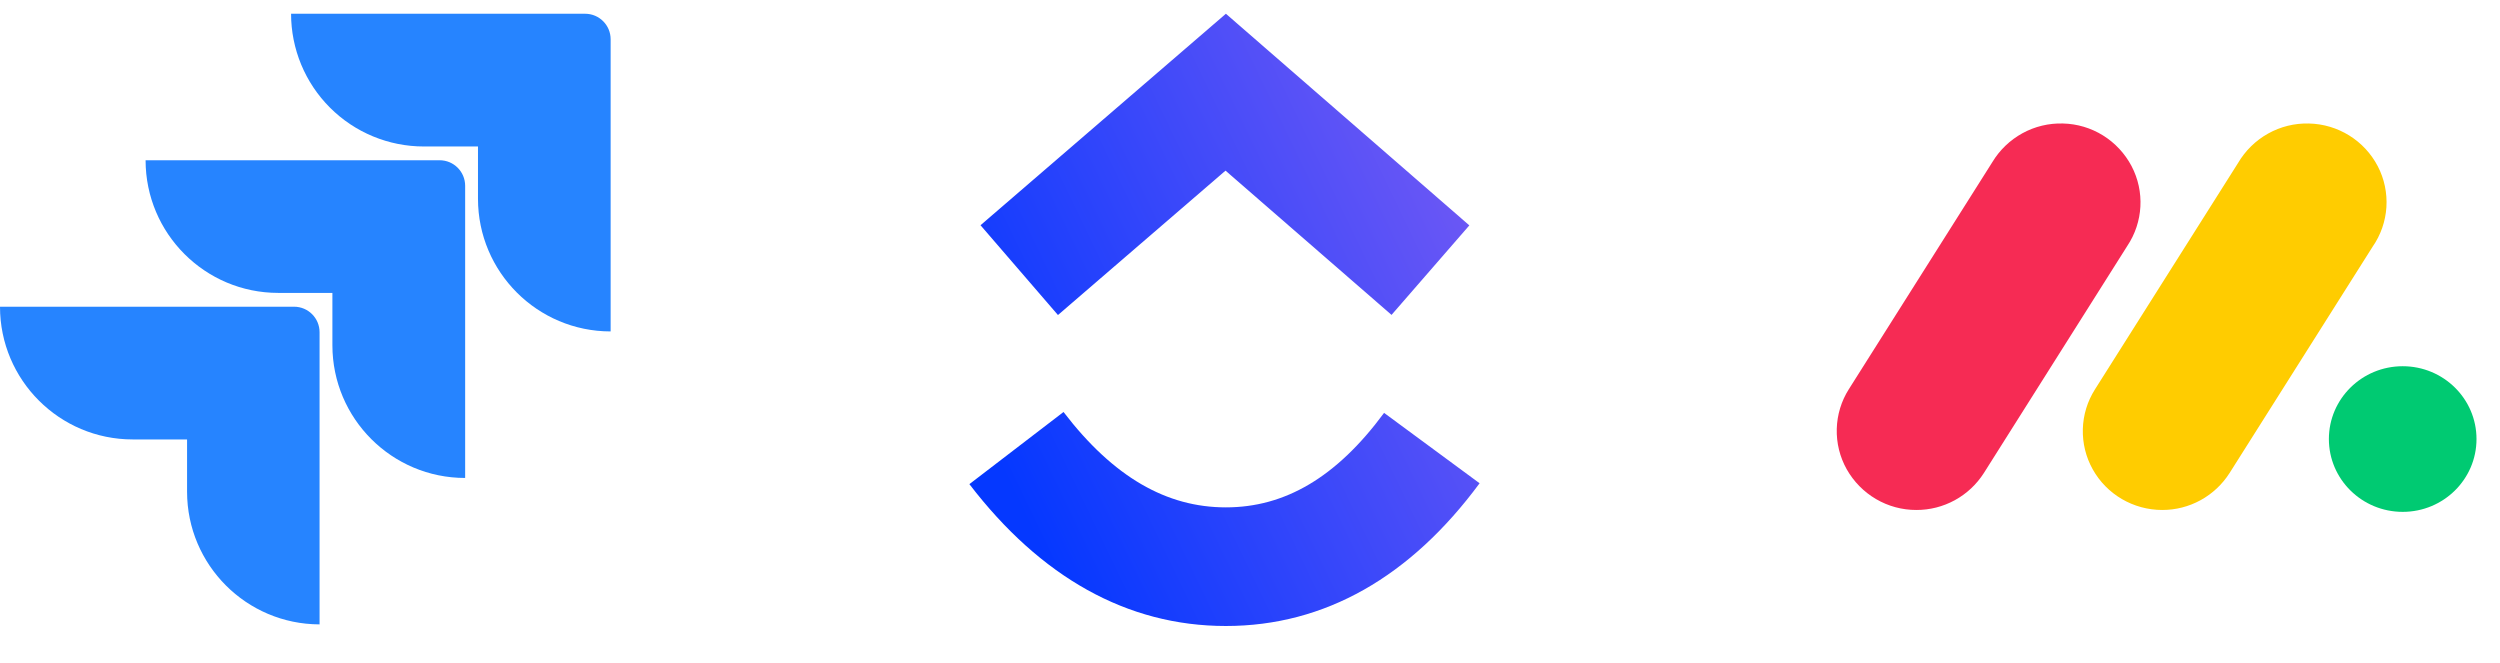 <svg width="98" height="26" viewBox="0 0 98 26" fill="none" xmlns="http://www.w3.org/2000/svg">
<g clip-path="url(#clip0_6362_4984)">
<path d="M22.937 0.539H11.41C11.41 1.222 11.545 1.899 11.806 2.53C12.068 3.162 12.451 3.735 12.934 4.218C13.417 4.702 13.991 5.085 14.622 5.346C15.254 5.608 15.93 5.742 16.613 5.742H18.737V7.793C18.739 10.664 21.066 12.991 23.937 12.992V1.539C23.937 0.987 23.489 0.539 22.937 0.539Z" fill="#2684FF"/>
<path d="M17.234 6.282H5.707C5.709 9.154 8.036 11.481 10.907 11.482H13.03V13.539C13.034 16.41 15.363 18.736 18.234 18.736V7.283C18.234 6.73 17.786 6.282 17.234 6.282Z" fill="url(#paint0_linear_6362_4984)"/>
<path d="M11.527 12.023H0C0 14.896 2.33 17.226 5.203 17.226H7.333V19.276C7.335 22.144 9.658 24.47 12.527 24.476V13.023C12.527 12.47 12.079 12.023 11.527 12.023Z" fill="url(#paint1_linear_6362_4984)"/>
</g>
<g clip-path="url(#clip1_6362_4984)">
<path d="M38 18.978L41.69 16.15C43.651 18.71 45.734 19.889 48.053 19.889C50.36 19.889 52.383 18.723 54.256 16.185L58 18.944C55.298 22.604 51.941 24.539 48.053 24.539C44.178 24.539 40.788 22.617 38 18.978ZM48.04 6.689L41.472 12.349L38.436 8.829L48.055 0.539L57.598 8.835L54.548 12.344L48.04 6.689Z" fill="url(#paint2_linear_6362_4984)"/>
</g>
<g clip-path="url(#clip2_6362_4984)">
<path d="M75.12 19.991C74.565 19.992 74.02 19.845 73.541 19.564C73.061 19.284 72.665 18.88 72.391 18.395C72.121 17.913 71.986 17.366 72.001 16.812C72.016 16.259 72.18 15.72 72.476 15.254L78.097 6.36C78.384 5.882 78.793 5.49 79.28 5.223C79.767 4.956 80.317 4.824 80.871 4.841C81.425 4.854 81.966 5.016 82.438 5.309C82.909 5.602 83.295 6.016 83.556 6.509C84.08 7.507 84.015 8.708 83.387 9.645L77.77 18.539C77.486 18.986 77.093 19.354 76.63 19.607C76.166 19.861 75.647 19.993 75.12 19.991Z" fill="#F62B54"/>
<path d="M84.76 19.991C83.626 19.991 82.583 19.38 82.035 18.398C81.766 17.918 81.632 17.372 81.647 16.82C81.662 16.268 81.826 15.731 82.121 15.266L87.73 6.392C88.014 5.908 88.421 5.508 88.909 5.236C89.397 4.963 89.949 4.827 90.507 4.841C91.65 4.866 92.686 5.511 93.21 6.519C93.466 7.012 93.582 7.567 93.547 8.123C93.511 8.678 93.325 9.213 93.008 9.669L87.399 18.543C87.115 18.988 86.725 19.354 86.263 19.607C85.802 19.86 85.285 19.992 84.76 19.991Z" fill="#FFCC00"/>
<path d="M94.186 20.065C95.784 20.065 97.079 18.787 97.079 17.21C97.079 15.634 95.784 14.356 94.186 14.356C92.588 14.356 91.292 15.634 91.292 17.21C91.292 18.787 92.588 20.065 94.186 20.065Z" fill="#00CA72"/>
</g>
<defs>
<linearGradient id="paint0_linear_6362_4984" x1="1233.7" y1="8.287" x2="746.356" y2="516.812" gradientUnits="userSpaceOnUse">
<stop offset="0.18" stop-color="#0052CC"/>
<stop offset="1" stop-color="#2684FF"/>
</linearGradient>
<linearGradient id="paint1_linear_6362_4984" x1="1261" y1="17.689" x2="697.263" y2="572.333" gradientUnits="userSpaceOnUse">
<stop offset="0.18" stop-color="#0052CC"/>
<stop offset="1" stop-color="#2684FF"/>
</linearGradient>
<linearGradient id="paint2_linear_6362_4984" x1="39.34" y1="18.539" x2="58.093" y2="9.517" gradientUnits="userSpaceOnUse">
<stop stop-color="#0538FF"/>
<stop offset="1" stop-color="#6B57F5"/>
</linearGradient>
<clipPath id="clip0_6362_4984">
<rect width="24" height="24" fill="white" transform="translate(0 0.539)"/>
</clipPath>
<clipPath id="clip1_6362_4984">
<rect width="24" height="24" fill="white" transform="translate(36 0.539)"/>
</clipPath>
<clipPath id="clip2_6362_4984">
<rect width="25.078" height="15.399" fill="white" transform="translate(72 4.84)"/>
</clipPath>
</defs>
</svg>
